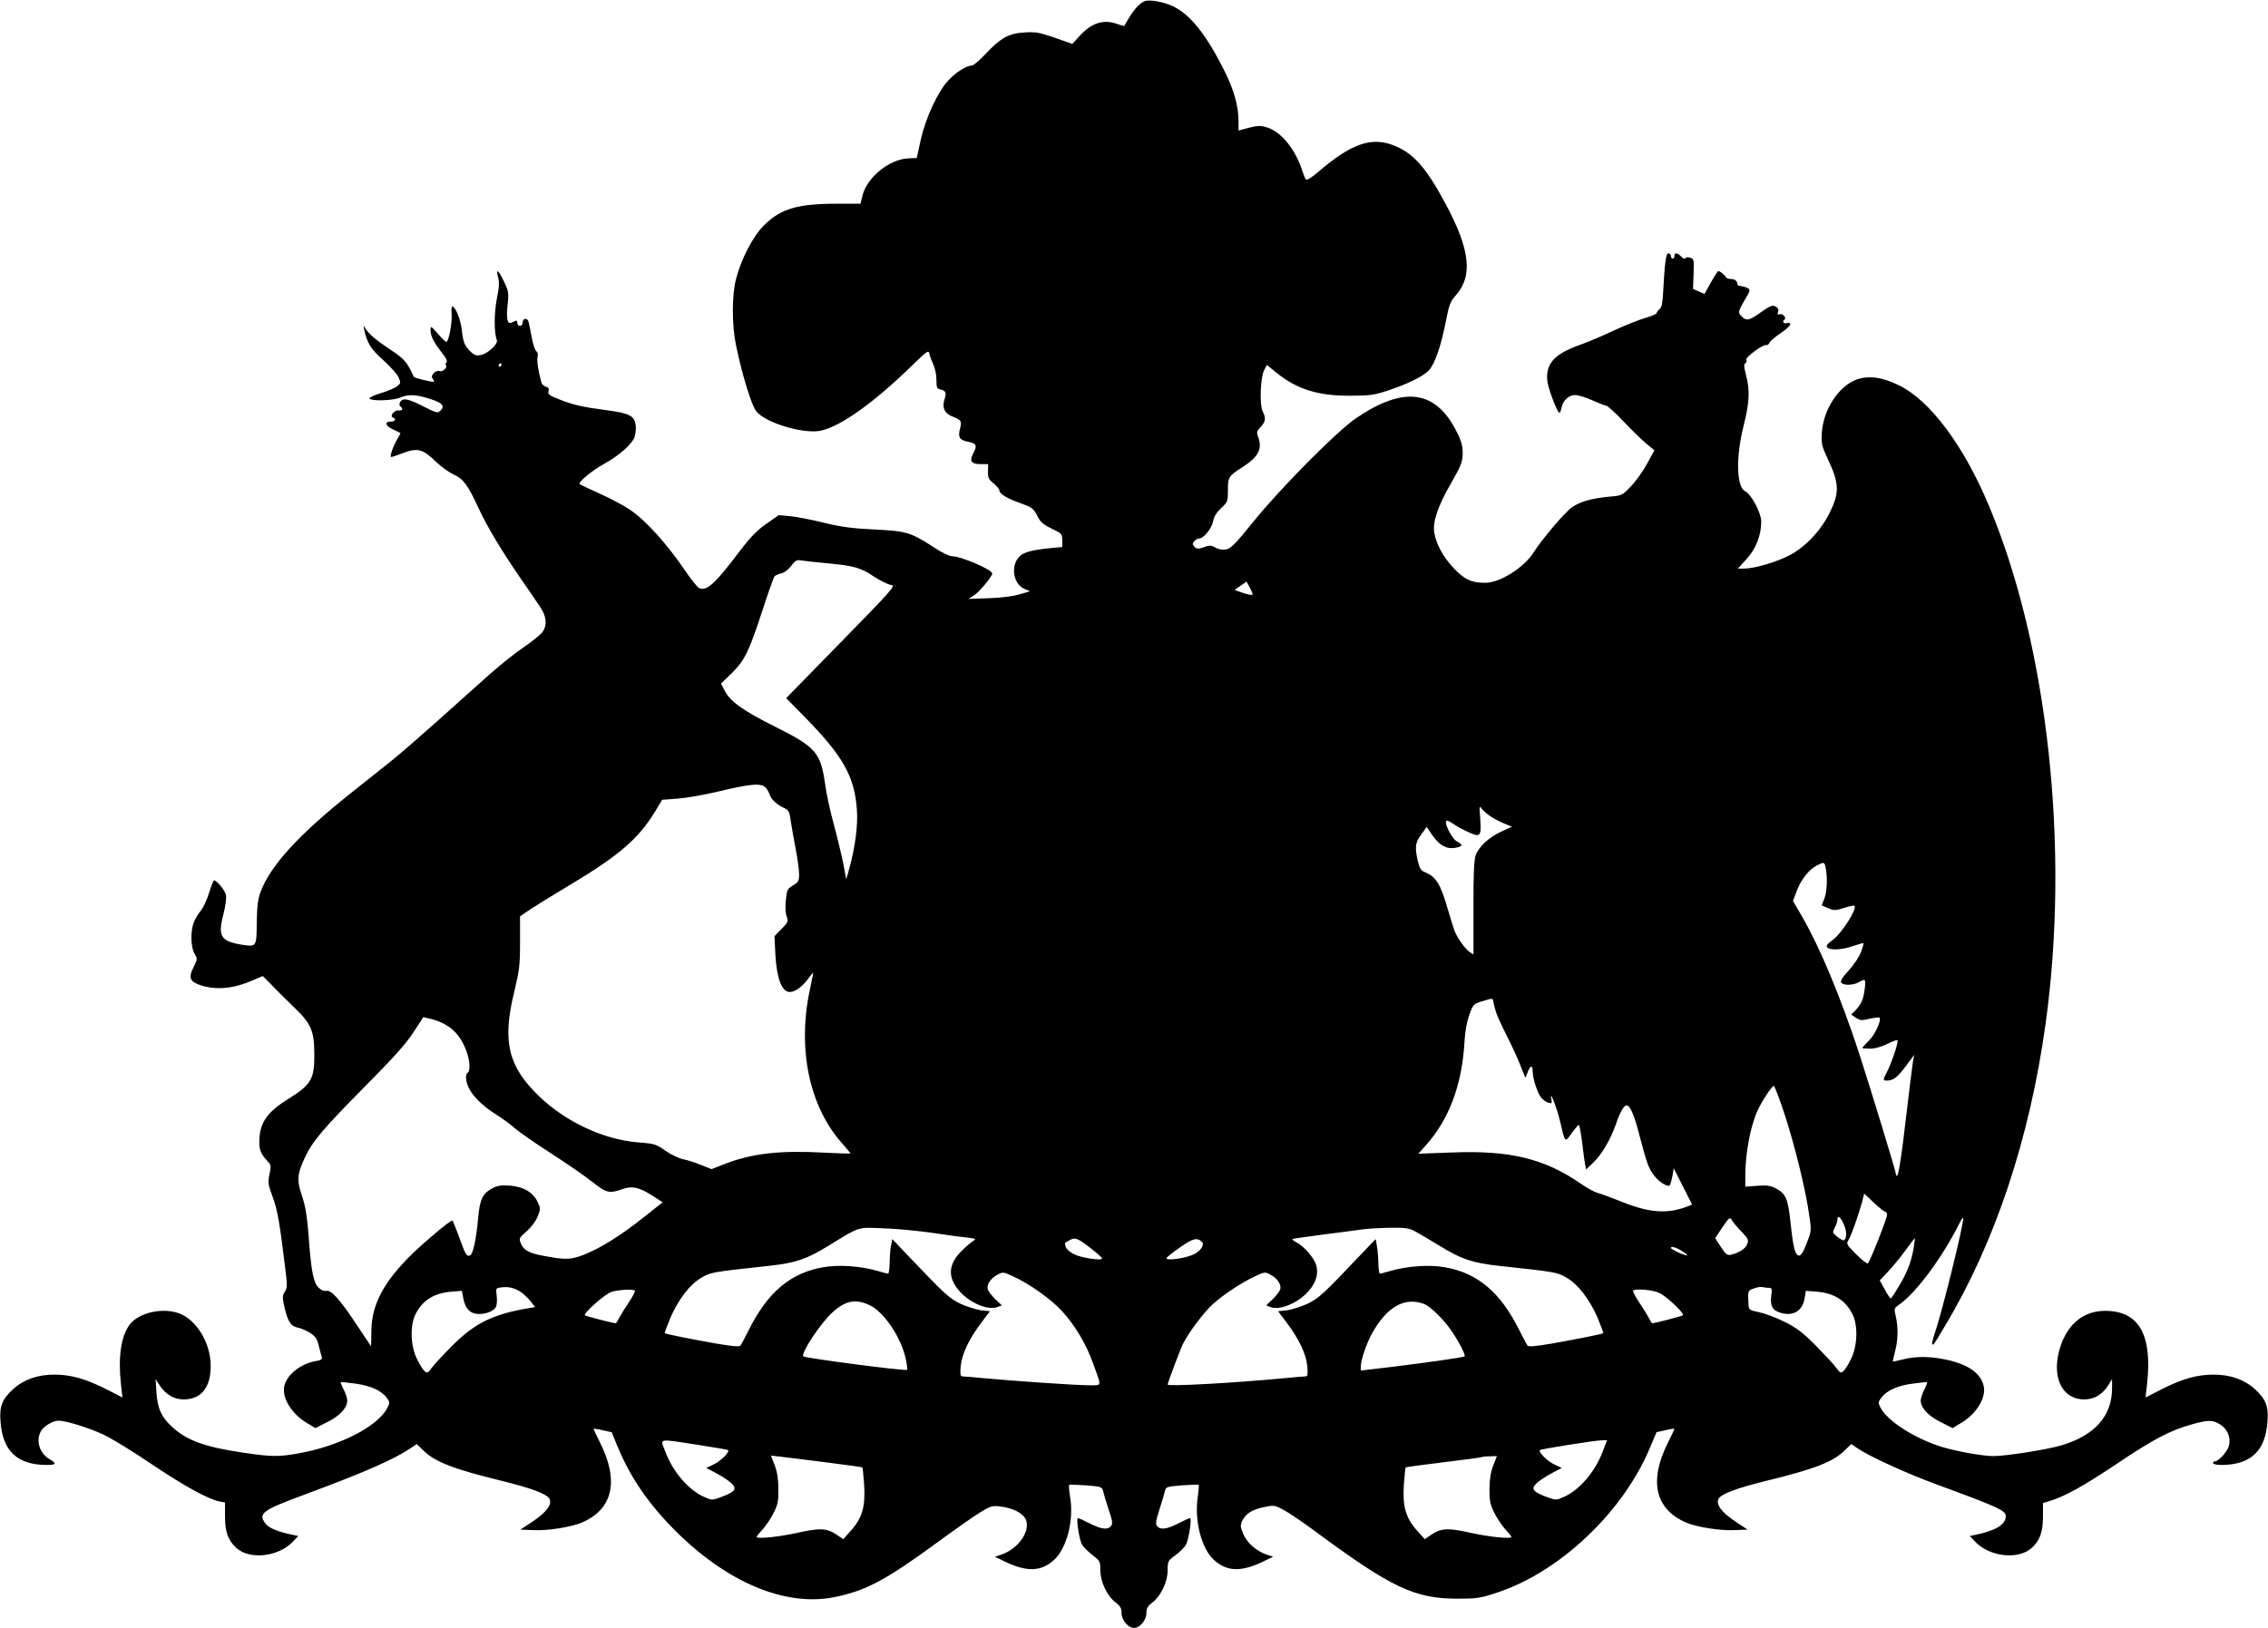  <svg version="1.0" xmlns="http://www.w3.org/2000/svg"
 width="1280pt" height="919pt" viewBox="0 0 1280 919"
 preserveAspectRatio="xMidYMid meet"><g transform="translate(0,919) scale(0.1,-0.1)"
fill="#000000" stroke="none">
<path d="M6460 9183 c-34 -13 -70 -57 -115 -140 0 -1 -20 5 -44 13 -75 26
-141 4 -208 -69 l-41 -45 -99 35 c-85 29 -108 34 -169 30 -90 -5 -136 -30
-221 -121 -34 -36 -69 -66 -78 -66 -30 0 -91 -38 -134 -85 -59 -64 -127 -211
-155 -336 l-22 -101 -50 -2 c-105 -6 -229 -106 -255 -206 l-13 -50 -135 0
c-220 0 -317 -29 -410 -123 -61 -60 -129 -191 -157 -302 -24 -91 -24 -260 0
-375 34 -165 88 -341 115 -373 56 -67 276 -131 369 -107 115 29 294 157 510
367 88 86 93 88 98 64 3 -14 13 -41 22 -60 9 -19 17 -57 17 -85 0 -43 3 -51
20 -54 32 -6 38 -18 26 -55 -16 -46 -1 -80 41 -97 54 -22 57 -26 46 -70 -13
-49 -2 -65 47 -74 45 -9 51 -21 30 -61 -26 -47 -15 -65 38 -65 l44 0 -1 -41
c-1 -35 4 -46 32 -68 17 -15 32 -32 32 -38 0 -20 41 -46 115 -72 69 -25 77
-30 98 -71 18 -37 33 -50 82 -74 58 -28 60 -30 60 -67 l0 -37 -55 -5 c-112
-11 -161 -23 -186 -48 -52 -52 -36 -156 27 -183 l32 -14 -59 -17 c-35 -11
-105 -20 -174 -22 l-115 -4 32 20 c29 18 102 106 103 123 1 22 -176 98 -228
98 -14 0 -60 22 -101 50 -131 85 -155 92 -336 101 -127 6 -186 14 -285 38 -69
17 -154 34 -190 37 l-65 6 -70 -49 c-53 -37 -90 -75 -153 -158 -134 -178 -182
-222 -224 -206 -10 3 -45 46 -78 95 -106 156 -224 287 -314 348 -32 22 -108
63 -170 91 -61 27 -113 52 -115 54 -11 9 71 78 138 114 84 47 153 107 171 148
6 16 10 45 8 66 -5 57 -33 72 -163 89 -142 19 -190 30 -270 62 -56 22 -65 29
-59 46 4 14 0 21 -15 25 -11 3 -22 13 -25 22 -19 69 -27 125 -22 146 4 15 1
27 -7 32 -7 4 -19 40 -26 78 -7 39 -15 78 -18 88 -6 24 -33 22 -33 -3 0 -11
-7 -20 -15 -20 -8 0 -15 7 -15 15 0 18 -5 18 -30 5 -26 -14 -34 15 -25 102 7
65 5 76 -21 129 -31 66 -47 77 -33 23 8 -26 6 -57 -7 -121 -16 -80 -16 -193 0
-233 9 -21 -50 -76 -90 -84 -24 -5 -36 -2 -56 17 -36 34 -44 53 -52 127 -7 58
-36 130 -54 130 -4 0 -5 -21 -3 -47 3 -49 -17 -153 -30 -153 -4 0 -26 21 -48
46 -40 45 -41 46 -41 20 0 -33 17 -67 63 -126 24 -29 33 -48 27 -56 -6 -6 -7
-14 -3 -17 10 -11 -19 -38 -35 -32 -23 8 -55 -25 -41 -42 7 -7 10 -15 7 -18
-4 -4 -109 21 -112 27 -40 86 -53 101 -131 153 -84 56 -121 87 -143 121 -11
18 -12 17 -7 -6 18 -79 38 -111 109 -174 40 -36 79 -80 86 -97 12 -29 12 -33
-8 -49 -12 -10 -53 -28 -92 -39 -39 -12 -68 -26 -65 -31 10 -15 132 -12 172 5
48 20 88 19 167 -6 72 -22 89 -40 62 -67 -16 -16 -22 -14 -101 26 -85 44 -117
48 -129 17 -3 -8 -1 -17 4 -20 18 -11 10 -25 -11 -22 -25 2 -52 -33 -31 -40
21 -8 13 -23 -13 -23 -38 0 -30 -25 15 -45 22 -10 40 -19 40 -21 0 -2 -9 -18
-20 -37 -23 -39 -42 -97 -32 -97 4 0 31 9 60 20 90 34 116 28 197 -51 28 -26
71 -57 96 -68 54 -24 79 -58 142 -194 51 -108 124 -230 235 -392 42 -60 91
-132 109 -159 37 -54 43 -102 16 -142 -9 -14 -55 -52 -102 -84 -47 -31 -136
-102 -197 -156 -61 -55 -194 -173 -295 -264 -102 -91 -216 -190 -255 -221 -38
-30 -146 -117 -241 -192 -287 -229 -447 -404 -502 -551 -16 -42 -20 -81 -22
-174 -1 -137 -2 -137 -78 -126 -124 19 -143 47 -111 169 13 51 19 98 15 114
-6 26 -52 81 -66 81 -5 0 -17 -31 -29 -70 -11 -38 -32 -82 -45 -99 -14 -16
-32 -45 -40 -65 -21 -49 -19 -144 3 -180 17 -28 17 -30 -6 -77 -31 -61 -20
-83 50 -104 87 -25 181 -15 287 32 l54 23 47 -47 c25 -27 80 -81 122 -122 105
-100 121 -137 122 -271 1 -142 -17 -173 -149 -255 -114 -71 -156 -129 -161
-224 -3 -58 5 -81 43 -123 24 -25 24 -29 14 -77 -10 -46 -8 -58 18 -128 27
-73 39 -141 73 -420 10 -80 9 -94 -5 -116 -14 -22 -14 -31 -1 -88 19 -81 35
-106 76 -114 18 -4 49 -17 69 -30 29 -19 39 -34 48 -72 7 -26 14 -55 17 -64 3
-12 -4 -18 -31 -22 -87 -14 -168 -78 -181 -144 -13 -67 44 -158 133 -209 l43
-26 67 34 c70 34 113 81 113 122 0 12 -9 39 -20 61 -11 21 -18 40 -17 42 2 2
40 -2 85 -8 87 -13 144 -39 175 -80 18 -25 18 -28 3 -57 -54 -105 -271 -216
-503 -257 -115 -20 -154 -19 -314 5 -217 32 -319 70 -402 149 -57 53 -78 101
-84 190 l-5 76 20 -31 c35 -55 83 -84 138 -84 99 0 154 67 153 190 0 120 -70
244 -162 289 -93 45 -244 15 -297 -59 -48 -68 -64 -182 -47 -337 l8 -72 -88
45 c-118 60 -202 84 -296 84 -95 0 -174 -28 -233 -82 -63 -58 -78 -97 -71
-184 12 -167 96 -244 262 -244 52 0 56 8 16 32 -57 32 -80 104 -51 157 15 29
68 61 100 61 43 0 171 -40 255 -79 44 -21 166 -95 270 -166 183 -123 319 -198
384 -211 l31 -6 0 -80 c0 -85 17 -133 62 -175 75 -70 239 -53 322 35 l29 31
-29 6 c-83 17 -135 38 -154 62 -46 59 -24 76 225 168 332 123 500 197 593 260
l34 23 35 -34 c65 -66 172 -107 438 -172 175 -43 260 -75 276 -103 16 -32 -16
-75 -93 -127 l-71 -47 79 -3 c80 -3 205 17 266 42 177 75 214 235 104 453 -20
40 -36 74 -36 77 0 2 23 -1 51 -8 l51 -11 33 -80 c72 -175 174 -323 325 -475
294 -294 623 -432 900 -376 180 37 288 95 590 316 94 69 198 142 233 163 55
34 67 38 109 33 74 -8 132 -38 148 -75 26 -65 -42 -163 -136 -196 l-39 -13 66
-32 c119 -55 196 -51 268 14 71 65 112 222 91 351 -6 37 -9 70 -6 72 2 3 45 1
95 -2 88 -7 91 -9 97 -34 3 -14 17 -61 31 -103 22 -64 24 -80 13 -93 -19 -23
-54 -18 -120 15 -33 17 -62 30 -66 30 -12 0 7 -124 23 -150 8 -14 35 -40 59
-59 42 -32 44 -36 44 -85 0 -65 38 -146 86 -182 27 -21 34 -33 34 -61 0 -39
37 -83 70 -83 33 0 70 44 70 83 0 28 7 40 34 61 48 36 86 117 86 182 0 51 2
54 43 84 24 17 50 43 59 58 17 28 36 152 24 152 -4 0 -33 -13 -66 -30 -65 -33
-101 -38 -120 -15 -9 11 -7 30 13 92 14 43 28 90 31 104 6 25 9 27 97 34 50 3
92 5 94 3 2 -2 0 -35 -6 -73 -18 -132 22 -287 92 -351 72 -65 149 -69 268 -14
l66 32 -39 13 c-57 20 -109 66 -130 117 -16 40 -17 48 -5 73 20 41 56 63 122
77 56 12 61 11 110 -15 29 -15 113 -72 187 -127 425 -314 554 -374 795 -375
109 0 129 3 220 33 356 116 713 453 866 817 l38 90 50 11 c28 7 51 10 51 8 0
-3 -16 -37 -36 -77 -110 -218 -73 -378 104 -453 61 -25 186 -45 266 -42 l79 3
-71 47 c-77 52 -109 95 -93 127 16 28 101 60 276 103 266 65 373 106 438 172
l35 34 37 -25 c66 -45 276 -141 445 -203 350 -129 390 -147 390 -179 0 -48
-57 -82 -174 -106 l-29 -6 29 -31 c83 -88 247 -105 322 -35 45 41 62 90 62
174 l0 78 43 13 c85 27 187 84 373 208 203 137 305 191 424 223 93 26 116 26
158 1 44 -27 64 -76 51 -123 -9 -33 -58 -87 -80 -87 -5 0 -9 -4 -9 -10 0 -5
20 -10 45 -10 166 0 250 77 262 244 7 87 -8 126 -71 184 -59 54 -138 82 -233
82 -94 0 -178 -24 -296 -84 l-88 -45 8 72 c32 282 -45 417 -236 417 -117 0
-205 -68 -249 -191 -60 -171 -1 -309 132 -309 56 0 104 29 137 84 l19 31 0
-51 c0 -157 -97 -267 -285 -323 -79 -24 -314 -61 -384 -61 -61 0 -204 26 -289
51 -153 47 -309 146 -348 221 -15 29 -15 32 3 57 31 41 91 69 177 80 44 6 81
10 82 8 2 -2 -5 -21 -16 -42 -11 -22 -20 -49 -20 -61 0 -41 43 -88 113 -122
l67 -34 43 26 c89 51 146 142 133 209 -15 74 -87 125 -215 152 -90 19 -171 19
-241 1 -30 -8 -56 -13 -57 -12 -1 1 4 26 12 56 17 64 19 137 4 200 -10 43 -9
45 18 64 97 67 246 268 344 465 10 20 18 30 19 23 1 -40 -120 -532 -160 -646
-11 -33 -18 -62 -15 -64 7 -7 4 -11 72 103 282 470 477 1055 567 1700 139 994
14 2137 -319 2930 -143 341 -331 593 -508 680 -95 47 -173 57 -242 31 -100
-39 -183 -167 -193 -297 -4 -66 -2 -74 39 -162 59 -126 60 -181 6 -290 -51
-103 -136 -193 -226 -241 -74 -39 -201 -76 -259 -76 l-34 0 49 54 c53 58 83
134 83 212 0 48 -56 154 -91 171 -49 25 -53 191 -9 368 34 135 37 200 14 288
-12 46 -13 62 -3 67 6 4 9 13 5 19 -8 12 92 87 111 83 7 -2 16 4 19 13 4 9 33
34 66 56 32 22 56 45 52 50 -3 6 -12 8 -20 5 -16 -6 -28 10 -14 19 16 10 -9
37 -27 31 -10 -4 -13 -1 -8 13 4 14 0 23 -15 31 -17 9 -30 4 -85 -35 -67 -48
-82 -50 -115 -11 -10 13 -6 26 24 78 35 57 36 62 19 72 -10 5 -27 10 -38 11
-11 0 -20 5 -20 12 0 17 -14 28 -38 28 -12 0 -24 5 -26 10 -5 11 -33 34 -43
35 -3 0 -22 -29 -42 -64 l-36 -65 -33 14 -32 14 3 84 c3 81 2 86 -19 92 -14 5
-25 3 -27 -3 -2 -6 -12 -2 -23 9 -23 23 -39 25 -39 4 0 -8 -4 -15 -10 -15 -5
0 -10 7 -10 15 0 8 -6 15 -14 15 -14 0 -20 -45 -30 -224 -3 -58 -8 -83 -20
-91 -9 -7 -16 -17 -16 -22 0 -5 -28 -18 -62 -27 -35 -10 -115 -42 -178 -71
-63 -30 -153 -68 -199 -84 -141 -51 -189 -106 -178 -203 6 -46 56 -178 68
-178 4 0 9 13 12 30 9 40 41 70 77 70 17 0 60 -13 97 -30 36 -16 71 -30 78
-30 7 0 51 -40 97 -88 45 -48 104 -105 129 -126 l46 -38 -41 -75 c-22 -41 -63
-99 -91 -128 -50 -52 -50 -53 -125 -59 -97 -9 -166 -29 -210 -61 -42 -31 -168
-180 -213 -251 -55 -88 -191 -174 -275 -174 -79 0 -118 19 -179 84 -58 62 -97
133 -108 197 -11 60 19 150 92 277 60 105 67 123 68 172 0 43 -7 70 -34 123
-118 236 -298 260 -568 76 -107 -73 -418 -386 -576 -580 -107 -133 -132 -157
-159 -161 -18 -3 -43 1 -59 11 -24 13 -33 14 -64 2 -32 -11 -39 -11 -53 2 -13
13 -13 19 -2 31 7 9 19 16 27 16 26 0 71 55 79 96 5 27 19 50 45 75 38 35 39
38 39 102 0 74 3 79 84 131 89 57 112 103 86 172 -9 23 -7 31 15 54 28 30 31
49 11 88 -18 37 -13 189 8 231 l16 31 54 -44 c114 -93 235 -131 416 -130 109
0 136 4 209 28 113 37 203 81 235 115 33 35 69 137 96 277 18 92 25 112 54
144 99 109 84 256 -50 509 -115 216 -187 298 -303 342 -125 47 -239 6 -424
-154 -33 -28 -62 -46 -66 -41 -5 5 -14 27 -21 49 -39 123 -120 222 -200 246
-36 11 -52 10 -101 -2 l-59 -16 0 51 c0 87 -26 179 -80 287 -104 207 -194 319
-293 365 -55 25 -131 38 -157 27z m-3630 -2053 c0 -5 -5 -10 -11 -10 -5 0 -7
5 -4 10 3 6 8 10 11 10 2 0 4 -4 4 -10z m1840 -1120 c152 -14 188 -25 264 -76
36 -23 78 -44 94 -46 29 -3 16 -18 -280 -321 l-311 -318 110 -112 c212 -217
276 -332 289 -517 7 -88 -10 -215 -43 -334 l-17 -60 -16 85 c-9 46 -33 146
-53 221 -21 75 -44 181 -51 236 -25 174 -52 205 -284 321 -177 88 -252 142
-282 202 l-21 40 62 60 c73 73 95 118 174 359 31 96 61 180 66 186 5 6 22 14
38 17 16 3 39 21 56 42 24 32 31 36 59 31 17 -3 83 -10 146 -16z m2400 -174
c0 -9 -30 -3 -76 14 l-26 10 33 23 34 24 17 -31 c9 -17 17 -35 18 -40z m-2748
-1093 c9 -10 18 -27 22 -39 8 -26 41 -57 81 -75 27 -13 31 -21 38 -74 5 -33
17 -105 28 -159 10 -54 19 -118 19 -141 0 -38 -4 -45 -34 -63 -32 -19 -35 -25
-41 -84 -4 -39 -2 -74 5 -92 10 -27 8 -32 -29 -70 l-40 -41 5 -105 c8 -135 37
-210 81 -210 32 1 71 29 108 80 14 18 25 32 25 29 0 -3 -9 -45 -19 -94 -72
-336 -4 -661 182 -870 26 -29 47 -55 47 -57 0 -1 -66 1 -147 5 -250 14 -409
-4 -563 -64 l-74 -29 -61 24 c-33 14 -78 28 -100 32 -22 4 -66 25 -98 47 -54
38 -63 41 -155 48 -194 15 -411 116 -562 263 -173 167 -206 309 -138 586 29
121 33 150 33 281 l0 146 60 41 c33 22 135 85 226 139 272 163 382 258 475
410 l41 68 91 7 c50 4 146 21 214 37 194 47 255 52 280 24z m4095 -165 c21
-13 55 -30 77 -39 l39 -16 -59 -27 c-70 -32 -129 -86 -146 -135 -9 -26 -13
-111 -12 -298 l0 -261 -22 14 c-26 18 -68 77 -85 119 -6 17 -24 73 -39 126
-40 138 -65 178 -125 204 -26 10 -33 21 -43 64 -18 79 -15 104 19 150 l31 43
31 -46 c41 -59 82 -81 130 -72 44 8 46 16 8 37 -28 16 -71 102 -58 115 3 4 19
-3 36 -15 16 -12 55 -33 87 -48 70 -32 75 -26 68 77 -6 71 -5 74 10 53 9 -12
33 -32 53 -45z m1887 -289 c11 -55 7 -138 -9 -175 l-14 -35 37 -16 c33 -14 41
-14 90 2 30 9 56 15 58 12 17 -17 -73 -158 -125 -195 -30 -22 -37 -32 -28 -41
17 -17 85 -13 147 9 30 10 56 17 57 16 2 -1 -4 -23 -13 -48 -9 -26 -38 -71
-69 -105 -41 -45 -51 -63 -42 -72 15 -15 67 -13 97 4 38 22 41 19 34 -37 -8
-61 -17 -83 -51 -120 l-25 -26 27 -18 c23 -15 33 -16 77 -5 28 6 53 9 55 7 13
-13 -23 -95 -58 -129 -21 -22 -39 -41 -39 -43 0 -2 20 -4 44 -4 28 0 63 10
100 28 33 17 56 24 56 17 0 -23 -33 -121 -56 -167 -29 -57 -29 -58 -3 -58 34
0 58 18 106 83 l46 62 -7 -40 c-6 -40 -18 -136 -56 -455 -12 -96 -26 -179 -31
-184 -6 -6 -9 -4 -9 6 0 15 -141 476 -208 683 -103 314 -220 595 -321 770
l-52 89 22 58 c24 64 69 120 114 143 40 20 42 20 49 -16z m-1862 -809 c5 -19
33 -80 61 -135 28 -55 63 -131 78 -170 l28 -70 13 33 c15 39 28 41 28 4 0 -40
27 -123 48 -148 9 -12 27 -25 40 -29 21 -6 22 -4 17 22 -12 61 33 -55 50 -128
28 -122 27 -121 65 -66 19 26 37 47 40 47 4 0 12 -44 19 -97 6 -54 14 -111 17
-127 l6 -28 43 42 c48 47 95 129 126 217 21 63 44 103 59 103 20 0 44 -55 75
-178 40 -152 49 -177 81 -219 29 -38 80 -68 89 -53 3 5 9 29 14 52 l7 43 52
-103 52 -102 -27 -11 c-114 -43 -212 -36 -366 25 -61 25 -125 48 -141 52 -16
4 -57 26 -90 49 -207 144 -402 192 -731 179 l-190 -7 38 43 c134 147 208 344
222 586 3 59 13 114 27 154 23 62 23 63 78 79 54 17 55 17 58 -4 2 -11 8 -36
14 -55z m-5925 -76 c52 -30 88 -76 114 -144 21 -54 25 -115 9 -125 -16 -10
-12 -53 9 -93 25 -47 80 -99 156 -147 33 -21 80 -55 104 -77 25 -21 116 -85
204 -141 87 -56 191 -128 230 -159 79 -63 96 -67 169 -41 57 20 96 11 175 -40
l53 -34 -111 -88 c-130 -103 -243 -173 -338 -210 -73 -27 -100 -28 -231 -3
-74 14 -105 31 -120 68 -12 29 -11 31 33 70 27 24 52 58 62 84 16 41 16 46 -1
81 -25 54 -80 86 -156 92 -48 3 -71 0 -97 -14 -57 -30 -72 -60 -82 -164 -12
-130 -29 -210 -47 -216 -18 -8 -26 5 -63 110 -18 48 -34 87 -36 87 -13 0 -140
-106 -222 -184 -164 -159 -233 -288 -235 -438 -1 -49 -1 -88 -2 -88 0 0 -37
55 -82 123 -95 144 -144 197 -172 190 -12 -3 -28 4 -43 19 -29 29 -41 93 -56
300 -8 101 -17 158 -36 215 -31 90 -28 126 16 219 44 93 100 159 337 399 160
161 234 243 275 307 l56 86 43 -10 c24 -5 62 -20 85 -34z m7557 -511 c58 -180
118 -425 137 -565 13 -85 12 -88 -15 -158 -20 -51 -33 -70 -44 -68 -21 4 -31
42 -47 187 -14 136 -26 163 -86 194 -27 14 -48 17 -101 13 l-68 -5 0 64 c0
122 29 278 69 365 22 50 81 140 92 140 4 0 33 -75 63 -167z m565 -543 c6 0 11
-8 11 -18 0 -20 -95 -261 -108 -274 -4 -4 -34 19 -66 51 -56 57 -57 59 -43 82
15 24 55 136 77 217 l11 44 54 -51 c30 -28 59 -51 64 -51z m-812 -111 c39 -41
43 -48 34 -72 -10 -26 -45 -49 -91 -60 -22 -5 -30 1 -58 44 l-32 49 41 62 c37
54 43 59 52 42 5 -10 29 -40 54 -65z m576 46 c18 -38 21 -72 9 -92 -5 -9 -16
-5 -40 13 -31 25 -31 26 -17 54 8 16 15 36 15 45 0 26 16 17 33 -20z m-5153
-53 c74 -11 164 -24 200 -27 55 -7 62 -9 45 -19 -11 -6 -41 -31 -66 -56 -79
-77 -83 -152 -12 -231 59 -66 160 -107 211 -88 l26 10 -37 35 c-20 20 -39 44
-42 55 -9 26 17 64 56 84 28 15 33 15 86 -10 93 -42 218 -131 278 -198 71 -77
136 -186 173 -291 51 -140 54 -126 -25 -126 -73 0 -420 24 -593 40 -58 6 -111
10 -119 10 -11 0 -13 13 -9 58 7 69 46 152 116 245 l49 65 -50 5 c-27 4 -78
20 -114 36 -65 31 -87 51 -293 267 l-94 99 -8 -40 c-4 -22 -7 -66 -7 -97 -1
-32 -5 -58 -9 -58 -5 0 -31 7 -58 15 -96 28 -222 37 -309 21 -184 -32 -314
-142 -420 -356 -21 -41 -41 -80 -46 -86 -6 -8 -46 -4 -141 12 -162 29 -280 53
-286 58 -2 2 13 42 32 88 46 105 111 189 176 226 53 30 55 31 380 66 152 17
211 37 335 113 182 112 163 105 310 99 72 -2 191 -14 265 -24z m2738 6 c23
-13 85 -49 137 -81 124 -76 183 -96 335 -113 325 -35 327 -36 380 -66 65 -37
130 -121 176 -226 19 -46 34 -86 32 -88 -6 -5 -124 -29 -286 -58 -95 -16 -135
-20 -141 -12 -5 6 -25 45 -46 86 -106 214 -236 324 -420 356 -87 16 -213 7
-309 -21 -27 -8 -53 -15 -58 -15 -4 0 -8 26 -9 58 0 31 -4 75 -8 97 l-7 40
-95 -99 c-201 -212 -227 -236 -292 -267 -36 -16 -87 -32 -114 -36 l-50 -5 49
-65 c70 -93 109 -176 116 -245 4 -45 2 -58 -9 -58 -8 0 -61 -4 -119 -10 -285
-27 -660 -48 -660 -36 0 10 72 201 86 229 34 67 119 180 168 224 62 56 167
125 241 159 51 24 56 24 84 9 39 -20 65 -58 56 -84 -3 -11 -22 -35 -42 -55
l-37 -35 26 -10 c51 -19 152 22 211 88 44 49 59 98 46 147 -12 42 -69 109
-113 131 -17 9 -26 18 -21 19 6 2 84 13 175 25 91 11 190 25 220 29 30 4 100
8 155 9 87 1 107 -2 143 -21z m-1838 -90 c38 -29 69 -57 70 -62 0 -15 -118 3
-159 24 -22 11 -43 29 -46 41 -8 23 -8 22 20 37 32 18 43 15 115 -40z m633 32
c17 -15 -5 -51 -44 -70 -46 -24 -166 -40 -155 -21 4 6 39 34 78 61 70 49 94
55 121 30z m4020 -17 c-11 -81 -36 -151 -81 -225 -25 -43 -48 -78 -51 -78 -4
0 -19 23 -34 51 l-28 51 48 51 c27 29 71 82 98 120 27 37 50 67 51 67 2 0 0
-17 -3 -37z m-1305 -39 c30 -21 32 -24 12 -19 -31 9 -80 34 -80 40 0 13 35 2
68 -21z m-6563 -225 c17 -10 42 -34 58 -53 l27 -35 -37 -6 c-198 -33 -303 -84
-429 -210 -49 -49 -102 -106 -116 -125 -22 -30 -27 -33 -41 -21 -9 7 -29 38
-44 70 -37 74 -40 193 -6 256 40 76 103 115 199 123 l61 5 7 -39 c11 -56 31
-82 70 -90 46 -8 105 12 116 41 5 12 6 41 3 63 -5 38 -4 41 23 44 40 6 74 -1
109 -23z m7047 21 c18 0 20 -5 15 -41 -8 -60 5 -86 52 -100 72 -21 124 10 136
83 l7 41 62 -5 c96 -8 159 -47 199 -123 34 -63 31 -182 -6 -256 -15 -32 -35
-63 -44 -70 -14 -12 -19 -9 -41 21 -14 19 -67 76 -116 126 -72 72 -108 99
-174 132 -46 23 -110 47 -143 54 -57 12 -59 13 -61 45 -4 79 -4 77 32 90 19 7
41 10 48 7 8 -2 23 -4 34 -4z m-6399 -16 c3 -3 -11 -31 -32 -63 -21 -31 -46
-71 -55 -88 -9 -18 -18 -33 -21 -33 -14 0 -169 40 -174 45 -10 11 113 120 150
132 37 12 122 17 132 7z m5782 -13 c41 -19 143 -116 133 -126 -5 -5 -160 -45
-173 -45 -3 0 -12 15 -21 33 -9 17 -34 57 -55 88 -21 32 -35 60 -32 63 13 13
110 5 148 -13z m-4459 -68 c82 -37 181 -184 206 -305 7 -32 10 -59 7 -61 -9
-8 -575 66 -585 76 -17 16 98 189 165 249 73 66 129 77 207 41z m3131 6 c35
-13 111 -88 153 -149 45 -66 83 -140 76 -147 -6 -6 -226 -37 -433 -62 l-153
-18 0 22 c0 37 31 128 62 185 85 153 184 210 295 169z m-4101 -795 c93 -14
171 -28 173 -30 11 -10 -40 -61 -79 -80 l-44 -21 61 -32 c34 -18 71 -44 84
-57 29 -30 16 -46 -58 -74 -54 -20 -55 -20 -98 -1 -89 39 -177 142 -220 256
-30 78 -48 74 181 39z m5109 -39 c-43 -114 -131 -217 -220 -256 -43 -19 -44
-19 -98 1 -74 28 -87 44 -58 74 13 13 50 39 84 57 l61 32 -44 21 c-39 19 -90
70 -79 80 6 6 307 54 346 55 l33 1 -25 -65z m-4385 -60 c112 -14 206 -27 207
-29 2 -2 6 -46 10 -98 8 -122 -11 -188 -74 -258 l-44 -49 -35 24 c-58 39 -95
41 -228 11 -106 -23 -226 -35 -226 -22 0 3 15 22 34 42 19 21 47 63 62 93 24
48 28 67 27 136 0 55 -7 97 -21 134 l-21 54 52 -6 c29 -3 144 -18 257 -32z
m3768 -17 c-15 -37 -21 -77 -22 -133 0 -68 4 -88 28 -136 15 -30 43 -72 62
-93 19 -20 34 -39 34 -42 0 -13 -120 -1 -226 22 -133 30 -170 28 -228 -11
l-35 -24 -44 49 c-63 70 -82 136 -74 258 4 52 8 96 10 98 1 2 97 15 212 29
116 14 215 27 220 30 6 2 26 4 47 4 l36 1 -20 -52z"/>
</g>
</svg>
